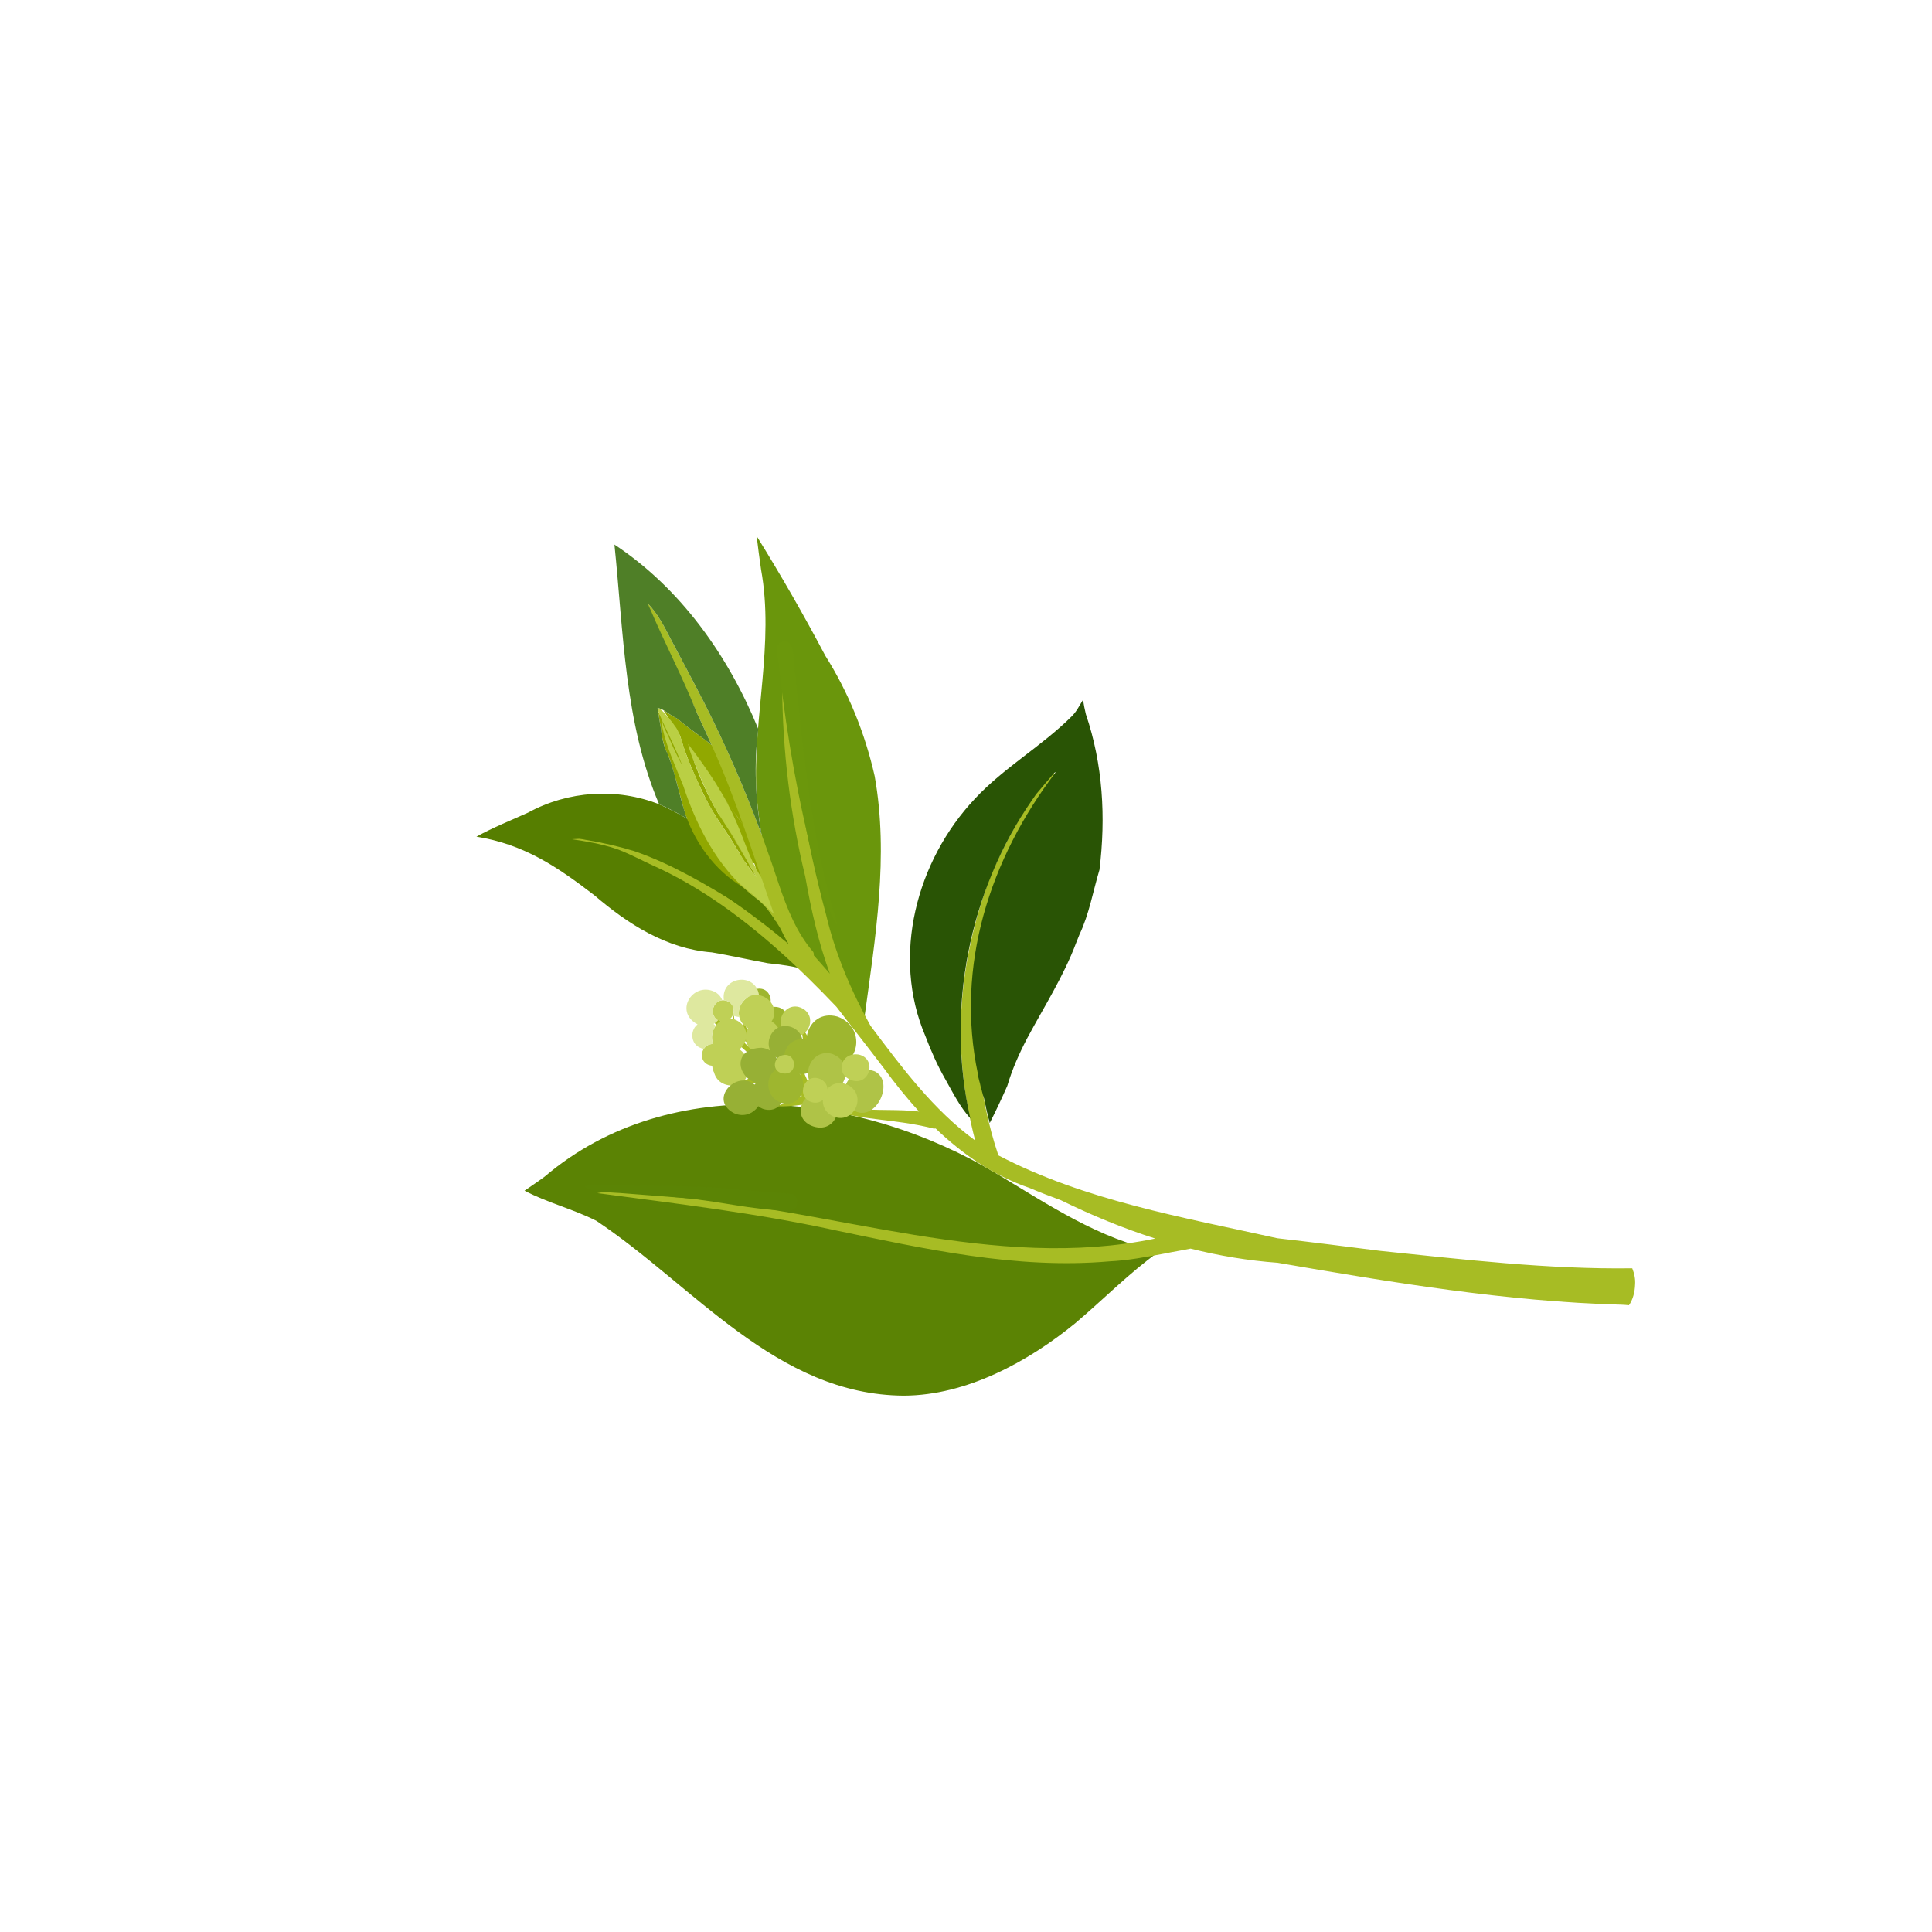 <svg xmlns="http://www.w3.org/2000/svg" xmlns:xlink="http://www.w3.org/1999/xlink" width="1080" zoomAndPan="magnify" viewBox="0 0 810 810" height="1080" preserveAspectRatio="xMidYMid meet" version="1.0"><defs><clipPath id="14ed8df59b"><path d="M 199.742 332 L 338 332 L 338 407 L 199.742 407 Z M 199.742 332 " clip-rule="nonzero"/></clipPath><clipPath id="91252c2e14"><path d="M 316 224.574 L 370 224.574 L 370 427 L 316 427 Z M 316 224.574 " clip-rule="nonzero"/></clipPath><clipPath id="c569ec4b5e"><path d="M 219 462 L 487 462 L 487 585.324 L 219 585.324 Z M 219 462 " clip-rule="nonzero"/></clipPath><clipPath id="e13f50bfdd"><path d="M 237 251 L 685.742 251 L 685.742 548 L 237 548 Z M 237 251 " clip-rule="nonzero"/></clipPath></defs><g clip-path="url(#14ed8df59b)"><path fill="#567e00" d="M 337.867 406.684 L 337.867 406.688 C 332.719 405 327.27 404.449 321.91 403.828 C 314.086 402.414 306.316 400.613 298.465 399.289 C 279.395 397.805 263.289 387.445 249.125 375.297 C 233.398 363.262 219.809 354.035 199.742 350.777 C 206.742 346.918 214.16 343.949 221.449 340.672 C 238.176 331.539 258.594 330.184 276.344 337.199 L 276.344 337.203 C 288.449 342.602 299.797 350.164 309.211 359.512 C 315.438 366.289 321.887 372.988 326.977 380.695 C 327.223 381.418 327.473 382.148 327.727 382.871 C 327.723 382.871 327.723 382.871 327.727 382.871 C 329.668 388.508 331.891 394.027 334.676 399.301 C 335.855 401.711 336.977 404.156 337.867 406.684 " fill-opacity="1" fill-rule="nonzero"/></g><g clip-path="url(#91252c2e14)"><path fill="#6a960c" d="M 366.703 325.352 C 372.719 358.887 367 392.977 362.469 426.312 C 362.402 426.359 362.336 426.402 362.27 426.441 C 360.426 423.992 358.582 421.539 356.492 419.297 C 354.336 416.746 351.422 414.938 349.035 412.715 C 348.988 412.75 348.941 412.777 348.898 412.809 C 345.477 410.348 341.898 408.004 337.867 406.688 L 337.867 406.684 C 337.594 405.918 337.305 405.16 337 404.41 C 336.293 402.676 335.496 400.98 334.676 399.297 C 331.891 394.027 329.668 388.508 327.727 382.871 C 321.961 366.434 318.398 349.227 317.109 331.859 C 315.617 300.781 324.723 269.75 319.066 238.711 C 318.402 234.062 317.785 229.426 317.234 224.758 C 327.406 241.121 336.996 257.832 345.996 274.875 C 355.762 290.348 362.676 307.516 366.703 325.352 " fill-opacity="1" fill-rule="nonzero"/></g><g clip-path="url(#c569ec4b5e)"><path fill="#5b8304" d="M 378.957 585.133 C 325.621 584.848 290.898 539.055 249.988 511.809 C 240.27 506.887 229.57 504.301 219.918 499.195 C 222.746 497.25 225.609 495.34 228.367 493.289 C 281.344 448.211 361.703 458.168 417.945 492.129 C 439.539 505.086 461.047 519.629 486.027 524.645 C 473.465 533.652 462.652 544.742 450.887 554.703 C 430.957 570.996 405.215 585.016 378.957 585.133 " fill-opacity="1" fill-rule="nonzero"/></g><path fill="#91a800" d="M 310.891 363.719 C 305.828 359.926 301.793 355.258 298.23 350.121 C 293.887 343.926 291.805 336.645 289.621 329.473 C 290.625 331.027 291.652 332.562 292.652 334.113 C 297.543 342.02 301.266 350.676 307.07 357.996 C 306.879 357.609 306.688 357.227 306.504 356.84 C 301.109 346.398 295.887 335.945 289.543 326.016 C 285.953 319.762 283.555 312.648 280.223 306.215 C 278.926 303.582 277.52 300.961 275.922 298.352 C 276.031 299.082 276.148 299.809 276.266 300.543 C 276.281 300.633 276.297 300.727 276.312 300.82 C 276.359 301.121 276.41 301.426 276.461 301.73 C 276.488 301.898 276.52 302.07 276.547 302.238 C 276.594 302.488 276.633 302.738 276.68 302.988 C 276.754 303.422 276.832 303.852 276.91 304.281 C 276.914 304.281 276.914 304.289 276.914 304.293 C 276.914 304.293 276.914 304.293 276.914 304.297 C 276.914 304.301 276.918 304.309 276.918 304.312 C 276.957 304.508 276.996 304.699 277.031 304.891 C 277.082 306.168 277.289 307.441 277.555 308.691 C 277.586 309.25 279.004 315.199 280.02 316.16 C 282.723 323.691 284.559 331.465 286.656 339.176 C 290.633 352.477 299.418 364.871 311.484 371.93 C 314.121 374.074 318.086 372.812 317.676 369.113 C 316.934 366.129 312.961 365.691 310.891 363.719 " fill-opacity="1" fill-rule="nonzero"/><path fill="#91a800" d="M 305.828 348.395 C 308.32 352.375 310.715 356.414 313 360.523 C 310.645 356.461 308.281 352.398 305.828 348.395 Z M 311.824 360.523 C 311.941 360.703 312.055 360.879 312.172 361.055 C 312.055 360.879 311.941 360.703 311.824 360.523 Z M 310.484 358.414 C 310.578 358.566 310.676 358.719 310.77 358.867 C 310.676 358.719 310.578 358.566 310.484 358.414 Z M 311.242 359.621 C 311.336 359.762 311.422 359.906 311.512 360.043 C 311.492 360.012 311.473 359.977 311.449 359.941 C 311.379 359.836 311.312 359.727 311.242 359.621 Z M 290.566 318.137 C 292.137 321.723 294.227 325.066 296.602 328.23 C 296.625 328.262 296.645 328.293 296.664 328.324 C 298.273 332.918 299.777 337.559 301.77 342.004 C 301.527 341.633 301.285 341.266 301.039 340.898 C 296.812 333.695 293.387 326.004 290.566 318.137 Z M 293.184 318.23 C 293.051 318.047 292.918 317.867 292.785 317.684 C 291.371 315.738 289.934 313.812 288.465 311.91 C 290.078 313.988 291.652 316.094 293.184 318.23 Z M 305.383 337.297 C 305.379 337.293 305.375 337.285 305.371 337.281 C 304.574 335.844 303.754 334.426 302.918 333.016 C 303.812 334.504 304.688 336.004 305.547 337.52 C 305.492 337.445 305.438 337.371 305.383 337.297 Z M 311.926 346.414 C 311.867 346.332 311.809 346.246 311.754 346.16 C 311.754 346.164 311.754 346.168 311.754 346.172 C 311.324 345.547 310.887 344.93 310.445 344.309 C 309.023 342.266 307.566 340.246 306.086 338.242 C 308.176 340.996 310.188 343.812 312.109 346.68 C 312.047 346.594 311.988 346.508 311.926 346.414 Z M 282.105 303.258 C 282.453 303.715 282.785 304.18 283.09 304.668 C 282.77 304.188 282.445 303.719 282.105 303.258 Z M 326.621 371.383 C 318.473 351.547 314.699 328.648 299.062 312.883 C 294.605 309.266 289.789 306.133 285.375 302.465 C 285.375 302.461 285.375 302.461 285.375 302.461 C 284.883 302.059 284.387 301.66 283.891 301.266 C 283.891 301.266 283.891 301.266 283.887 301.266 C 281.867 300.254 280.035 298.973 278.129 297.762 C 278.785 298.723 279.379 299.684 280.016 300.652 C 280.016 300.652 280.016 300.648 280.016 300.648 C 280.219 300.906 280.43 301.164 280.637 301.422 C 280.492 301.25 280.344 301.086 280.191 300.918 C 281.855 303.445 283.539 305.961 285.059 308.574 C 284.875 308.035 284.68 307.492 284.484 306.953 C 285.684 309.594 286.223 312.613 287.332 315.281 C 289.805 322.168 292.867 328.871 296.164 335.398 C 299.051 341.312 303.09 346.531 306.594 352.082 C 307.746 353.922 308.867 355.789 310.008 357.641 C 309.961 357.566 309.914 357.496 309.875 357.418 C 310.645 358.926 311.758 361.113 312.82 362.027 C 312.746 361.918 312.68 361.816 312.605 361.711 C 314.012 363.797 315.504 365.82 317.195 367.699 C 316.176 365.98 315.172 364.258 314.168 362.535 C 314.934 362.594 315.652 362.312 316.211 361.836 C 316.211 361.836 316.211 361.836 316.215 361.836 C 317.105 364.34 317.176 367.773 319.25 369.562 C 319.254 369.562 319.254 369.562 319.254 369.562 C 319.789 371.078 320.375 372.582 321.039 374.051 C 322.242 376.457 325.406 376.277 326.582 374.133 C 326.195 373.281 325.812 372.426 325.434 371.57 C 324.902 370.203 324.336 368.852 323.754 367.512 C 323.754 367.512 323.754 367.508 323.754 367.504 C 323.578 367.102 323.398 366.695 323.223 366.293 C 324.422 368.867 325.543 371.48 326.582 374.133 C 326.98 373.387 327.066 372.43 326.621 371.383 " fill-opacity="1" fill-rule="nonzero"/><path fill="#bacf44" d="M 280.719 309.883 C 279.762 307.34 277.988 304.953 277.684 302.234 L 277.684 302.238 C 280.57 308.527 283.703 314.754 286.168 321.234 C 284.223 317.516 282.352 313.754 280.719 309.883 Z M 325.367 386.332 C 324.809 382.535 324.32 378.719 324.074 374.898 C 323.918 374.734 323.762 374.57 323.598 374.406 C 323.555 373.758 323.312 373.121 322.816 372.598 C 321.41 370.605 319.996 368.617 318.445 366.746 C 318.438 366.711 318.438 366.68 318.43 366.648 C 314.328 360.094 312.133 352.566 309.082 345.48 C 303.984 333.281 296.469 322.359 288.465 311.91 C 289.062 314.48 289.938 316.922 290.973 319.281 C 292.027 322.039 293.145 324.777 294.32 327.488 C 295.352 329.918 296.434 332.324 297.605 334.684 C 297.66 334.789 297.711 334.895 297.758 335.004 C 297.762 335.004 297.766 335 297.766 335 C 298.781 337.004 299.855 338.98 301.039 340.898 C 301.273 341.281 301.512 341.66 301.75 342.043 C 302.609 343.422 303.488 344.789 304.379 346.152 C 304.391 346.164 304.398 346.18 304.402 346.191 C 304.531 346.387 304.656 346.578 304.785 346.777 C 305.797 348.34 306.809 349.902 307.785 351.488 C 309.488 354.32 311.094 357.203 312.723 360.078 C 313.09 360.73 313.457 361.383 313.824 362.031 C 313.859 362.086 313.891 362.141 313.918 362.195 C 314.125 362.555 314.328 362.91 314.535 363.266 C 314.609 363.402 314.691 363.535 314.77 363.672 C 314.949 363.984 315.129 364.293 315.312 364.605 C 315.398 364.75 315.488 364.898 315.574 365.047 C 315.738 365.32 315.898 365.59 316.062 365.863 C 316.059 365.855 316.055 365.848 316.047 365.844 C 316.086 365.898 316.121 365.957 316.16 366.012 C 316.23 366.137 316.301 366.258 316.375 366.375 C 316.645 366.816 316.918 367.258 317.195 367.695 C 317.184 367.684 317.172 367.668 317.16 367.656 C 316.848 367.312 316.547 366.957 316.246 366.602 C 316.219 366.566 316.191 366.535 316.168 366.504 C 315.879 366.156 315.594 365.805 315.316 365.453 C 315.297 365.43 315.277 365.402 315.258 365.379 C 314.965 365.004 314.676 364.625 314.391 364.242 C 313.812 363.465 313.254 362.672 312.711 361.867 C 312.676 361.809 312.637 361.754 312.598 361.695 C 312.402 361.402 312.207 361.105 312.016 360.816 C 311.949 360.715 311.887 360.617 311.824 360.523 C 311.746 360.402 311.664 360.277 311.586 360.156 C 311.535 360.078 311.488 360 311.438 359.918 C 310.633 358.668 309.855 357.395 309.078 356.121 C 308.875 355.789 308.672 355.457 308.469 355.125 C 308.457 355.105 308.449 355.09 308.438 355.074 C 308.25 354.762 308.059 354.453 307.871 354.145 C 307.844 354.094 307.812 354.047 307.781 354 C 307.609 353.719 307.441 353.441 307.27 353.168 C 307.223 353.094 307.18 353.023 307.137 352.949 C 306.977 352.699 306.82 352.445 306.668 352.195 C 306.641 352.156 306.617 352.117 306.594 352.082 C 306.574 352.055 306.555 352.027 306.539 351.996 C 306.504 351.941 306.469 351.883 306.434 351.832 C 306.406 351.785 306.383 351.742 306.355 351.699 C 306.262 351.555 306.16 351.406 306.066 351.254 C 305.402 350.207 304.723 349.168 304.016 348.148 C 302.828 346.387 301.629 344.629 300.473 342.844 C 298.641 339.891 296.934 336.859 295.348 333.77 C 295.23 333.531 295.113 333.289 294.992 333.051 C 294.961 332.984 294.926 332.918 294.898 332.855 C 294.812 332.688 294.734 332.523 294.652 332.355 C 294.469 331.973 294.277 331.586 294.094 331.199 C 292.758 328.184 291.43 325.164 290.051 322.184 C 289.898 321.852 289.75 321.52 289.605 321.188 C 289.027 319.77 288.469 318.352 287.934 316.922 C 287.879 316.777 287.824 316.633 287.773 316.488 C 287.734 316.387 287.695 316.285 287.66 316.184 C 287.562 315.918 287.465 315.652 287.371 315.387 C 287.227 314.98 287.086 314.566 286.945 314.156 C 286.949 314.16 286.949 314.164 286.953 314.168 C 286.496 312.738 286.105 311.488 285.715 310.348 C 285.082 308.273 284.367 306.246 283.086 304.539 C 283.082 304.559 283.082 304.582 283.082 304.602 C 282.297 303.367 281.32 302.098 280.016 300.648 C 280.012 300.688 280.012 300.723 280.012 300.766 C 278.875 299.203 277.664 297.848 276.355 296.957 C 276.355 296.957 276.348 296.953 276.344 296.953 C 276.344 296.953 276.344 296.953 276.348 296.953 C 276.344 296.953 276.34 296.949 276.336 296.949 C 276.336 296.949 276.34 296.949 276.34 296.953 C 276.176 296.887 276.008 296.848 275.836 296.789 C 275.789 296.77 275.734 296.75 275.68 296.758 C 275.906 298.699 276.969 300.422 277.68 302.219 C 277.328 302.133 277.586 304.516 277.781 305.234 C 279.574 313.66 283.312 321.516 286.477 329.488 C 291.559 344.863 298.941 359.684 310.621 371.137 C 310.621 371.137 310.621 371.137 310.625 371.137 C 310.906 371.402 311.195 371.668 311.484 371.93 C 313.547 373.77 315.641 375.574 317.855 377.23 C 317.855 377.23 317.859 377.23 317.859 377.23 C 318.559 377.789 319.203 378.41 319.848 379.031 C 320.055 379.242 320.262 379.449 320.461 379.664 C 320.504 379.707 320.547 379.754 320.586 379.797 C 320.77 379.992 320.945 380.191 321.117 380.395 C 321.172 380.453 321.227 380.516 321.277 380.578 C 321.508 380.852 321.73 381.125 321.953 381.406 C 321.957 381.414 321.961 381.422 321.969 381.426 C 322.078 381.566 322.184 381.707 322.289 381.848 C 322.867 382.699 323.469 383.539 324.098 384.359 C 324.098 384.363 324.102 384.367 324.102 384.367 C 324.25 384.582 324.391 384.805 324.531 385.02 C 324.59 385.109 324.652 385.199 324.711 385.289 C 324.711 385.289 324.711 385.293 324.711 385.293 C 324.715 385.293 324.715 385.297 324.715 385.297 C 324.719 385.301 324.719 385.305 324.723 385.309 C 324.754 385.359 324.789 385.414 324.824 385.469 C 324.824 385.469 324.824 385.469 324.824 385.473 C 325.004 385.758 325.188 386.043 325.367 386.332 " fill-opacity="1" fill-rule="nonzero"/><g clip-path="url(#e13f50bfdd)"><path fill="#a7bc24" d="M 684.32 531.742 C 649 532.23 613.855 528.074 578.719 524.438 C 564.336 522.621 549.953 520.773 535.543 519.141 C 495.801 510.324 454.879 503.336 418.574 484.398 C 401.281 432.863 409.332 373.441 442.359 329.852 C 443.633 328.336 444.93 326.695 444.961 324.617 C 445.242 323.375 444.691 323.496 443.727 323.508 C 434.832 326.023 416.98 361.398 413.773 371.363 C 401.07 407.75 399.359 441.777 408.844 478.152 C 391.324 465.316 378.113 447.582 364.961 430.043 C 356.863 415.477 350.234 399.949 346.379 383.656 C 338.074 352.758 332.727 321.559 329.633 289.758 C 327.902 280.496 327.66 274.418 327.934 288.391 C 328.145 315.102 331.32 341.574 337.613 367.531 C 340.07 381.371 343.105 395.055 347.934 408.238 C 345.711 405.652 343.469 403.098 341.195 400.57 C 341.234 400.07 341.164 399.566 340.945 399.102 C 333.91 390.965 330.023 380.938 326.578 370.875 C 322.477 358.266 317.945 345.797 312.957 333.52 C 307.113 319.145 300.645 305.031 293.5 291.258 C 289.477 283.531 285.398 275.84 281.32 268.141 C 278.238 262.188 275.18 256.082 270.098 251.547 C 272.527 262.707 286.262 284.395 291.766 298.012 C 294.02 302.738 296.199 307.508 298.301 312.309 C 308.684 335.152 315.977 359.176 324.34 382.781 C 324.398 382.934 324.457 383.098 324.527 383.273 C 319.613 378.562 314.52 374.027 309.203 369.727 C 312.832 373.688 317.574 376.441 321.152 380.434 C 321.141 380.418 321.133 380.406 321.121 380.395 C 321.145 380.422 321.168 380.445 321.191 380.477 C 321.191 380.477 321.191 380.473 321.191 380.473 C 321.191 380.477 321.195 380.477 321.199 380.48 L 321.195 380.48 C 321.199 380.48 321.199 380.484 321.203 380.484 C 321.199 380.484 321.199 380.484 321.199 380.484 C 322.484 382.012 323.648 383.637 324.727 385.316 C 324.723 385.309 324.715 385.297 324.711 385.289 C 325.48 386.539 326.262 387.785 327.051 389.027 C 328.094 391.207 329.328 393.605 330.633 395.812 C 318.238 385.316 304.938 375.848 291.191 367.285 C 274.469 358.961 256.426 349.391 237.16 352.164 C 282.91 358.453 319.793 389.637 350.664 422.086 C 357.258 430.664 363.973 439.152 370.488 447.746 C 375.109 454.074 380.039 460.238 385.348 466.02 C 376.703 464.953 368.035 465.754 359.508 464.828 C 359.488 464.812 359.477 464.793 359.461 464.777 C 357.406 462.727 355.594 460.375 353.898 458.059 C 352.613 460.168 353.484 462.27 354.844 464.121 C 353.609 463.875 352.379 463.578 351.148 463.223 C 352.812 458.211 350.121 446.086 349.457 443.383 C 347.852 448.129 347.258 453.188 346.793 458.164 C 346.691 459.094 346.375 460.273 346.219 461.41 C 346.203 461.402 346.188 461.395 346.176 461.391 C 345.379 460.008 344.852 458.457 344.203 457.004 C 343.664 455.637 343.246 454.234 342.871 452.816 C 343.84 452.48 344.598 451.527 344.184 450.277 C 341.633 443.43 340.523 435.488 335.387 429.992 C 336.57 432.789 336.52 436.078 337.035 439.078 C 337.75 443.309 338.965 447.445 340.219 451.543 C 340.336 451.926 340.527 452.223 340.762 452.441 C 340.672 453.605 341.746 455.375 341.914 456.309 C 342.426 457.766 343.137 459.191 344.109 460.398 C 343.125 459.906 342.152 459.402 341.191 458.875 C 340.852 458.262 340.328 457.703 340.16 457.008 C 338.801 453.113 336.695 449.512 335.445 445.586 C 334.758 445.367 335.328 451.539 336.641 456.238 C 333.266 454.164 329.992 451.902 326.809 449.504 C 329.418 448.801 326.152 442.934 326.688 440.996 C 325.383 443.094 325.438 445.941 325.359 448.371 C 325.359 448.379 325.359 448.391 325.359 448.398 C 324.16 447.473 322.973 446.527 321.789 445.566 C 322.184 444.84 321.793 443.676 320.719 443.746 C 320.375 443.766 320.031 443.793 319.684 443.828 C 316.012 440.758 312.434 437.562 308.91 434.344 C 309.059 434.176 309.137 433.949 309.082 433.664 C 308.719 430.867 307.684 428.109 307.734 425.285 C 306.945 427.664 307.047 430.336 307.297 432.867 C 306.832 432.438 306.367 432.008 305.902 431.582 C 305.586 431.254 305.227 430.926 304.848 430.609 C 302.973 428.879 301.109 427.148 299.246 425.441 C 299.547 426.168 299.891 426.867 300.273 427.543 C 299.219 426.957 298.223 426.461 297.422 426.102 C 294.801 424.746 298.746 427.715 299.309 428.562 C 301.18 430.562 302.848 432.742 304.77 434.703 C 305.223 435.168 305.879 435.191 306.41 434.941 C 308.52 436.934 310.758 438.809 312.793 440.75 C 314.066 441.949 315.348 443.145 316.641 444.324 C 312.734 445.16 308.93 446.578 304.926 446.77 C 305.746 446.977 307.109 447.039 308.129 447.043 C 311.688 446.961 315.223 446.484 318.773 446.242 C 321.484 448.617 324.297 450.867 327.359 452.809 C 328.918 454.168 330.449 455.398 331.949 456.523 C 328.109 459.125 323.949 461.543 319.465 462.691 C 324.57 462.84 329.961 461.344 334.309 458.637 C 334.422 458.57 334.516 458.492 334.602 458.414 C 335.137 458.777 335.672 459.129 336.203 459.465 C 332.48 460.383 327.426 463.301 325.867 463.797 C 329.301 463.969 332.742 463.68 336.133 463.168 C 337.465 463.023 339.59 463.039 340.207 461.801 C 342.531 463.039 344.816 464.047 347.086 464.887 C 347.438 465.137 347.898 465.312 348.504 465.391 C 348.508 465.391 348.512 465.391 348.512 465.391 C 361.527 469.812 374.164 468.93 390.738 472.977 C 391.301 473.176 391.82 473.203 392.281 473.117 C 403.586 483.957 416.527 492.883 431.676 498.066 C 435.988 499.891 440.348 501.586 444.738 503.18 C 457.578 509.465 470.781 514.934 484.34 519.266 C 417.121 533.23 349.535 507.02 282.242 501.84 C 271.73 499.898 261.059 498.102 250.414 500.219 C 283.48 504.613 316.789 508.555 349.422 515.645 C 387.543 523.551 425.926 532.238 465.125 528.832 C 472.863 528.465 480.484 527.008 488.086 525.59 C 491.73 524.824 495.473 524.254 499.152 523.484 C 511.066 526.469 523.242 528.523 535.668 529.426 C 583.32 537.605 631.285 545.691 679.715 547 C 680.746 547.016 681.832 547.125 682.93 547.234 C 684.555 544.969 685.414 541.727 685.512 538.59 C 685.695 536.246 685.195 533.914 684.32 531.742 " fill-opacity="1" fill-rule="nonzero"/></g><path fill="#a7bc24" d="M 313.328 436.77 C 315.855 436.023 312.207 429.785 311.824 428.066 C 311.535 430.484 311.758 433.324 312.012 435.859 C 312.09 436.473 312.742 436.879 313.328 436.77 " fill-opacity="1" fill-rule="nonzero"/><path fill="#a7bc24" d="M 318.996 453.508 C 320.57 453.027 323.656 452.992 323.055 450.598 C 321.938 448.043 318.918 450.438 317.113 450.887 C 314.695 451.715 312.289 453.344 309.668 453.18 C 310.094 453.961 312.117 454.121 313.195 454.238 C 315.16 454.379 317.102 453.996 318.996 453.508 " fill-opacity="1" fill-rule="nonzero"/><path fill="#295405" d="M 460.953 364.695 C 463.66 342.707 462.406 320.441 455.246 299.406 C 454.77 297.422 454.359 295.422 454.059 293.406 C 452.336 296.188 451.352 298.285 449.348 300.297 C 436.77 312.844 420.879 321.824 408.715 334.891 C 384.242 360.871 373.641 400.809 387.965 434.367 C 390.328 440.566 392.988 446.66 396.301 452.414 C 399.492 458.094 402.418 464.008 406.816 468.875 C 396.449 423.457 406.207 373.594 432.758 335.336 C 433.238 334.715 433.758 333.938 434.316 333.074 C 436.883 330 439.5 326.973 442.102 323.949 C 442.277 323.867 442.457 323.789 442.641 323.73 C 414.957 359.977 400.43 405.031 410 450.309 C 410.094 452.023 410.859 453.781 411.113 455.453 C 411.664 457.062 411.922 458.875 412.551 460.48 C 413.23 463.957 414.027 467.41 414.945 470.84 C 417.551 465.711 420 460.508 422.316 455.242 C 424.336 448.352 427.266 441.77 430.59 435.41 C 437.688 422.121 445.906 409.367 451.211 395.203 C 451.195 395.238 451.184 395.273 451.172 395.305 C 451.633 394.145 452.102 392.988 452.562 391.832 C 456.66 383.203 458.223 373.777 460.953 364.695 " fill-opacity="1" fill-rule="nonzero"/><path fill="#5b8405" d="M 330.672 507.547 C 315.41 507.402 300.531 503.32 285.379 502.148 C 285.434 502.156 285.492 502.16 285.551 502.164 C 277.539 501.523 269.527 500.895 261.512 500.301 C 258.223 499.953 246.195 499.93 245.113 497.246 C 247.883 496.23 250.727 496.789 253.562 496.953 C 272.719 497.219 291.977 496.762 311.059 498.875 C 317.648 499.363 324.238 499.988 330.836 500.375 C 335.504 500.59 335.418 507.551 330.672 507.547 " fill-opacity="1" fill-rule="nonzero"/><path fill="#6b970c" d="M 351.277 388.207 C 344.504 377.582 342.129 364.551 339.133 352.445 C 332.754 326.129 328.656 299.367 325.781 272.473 C 325.27 269.781 328.68 267.727 330.816 269.461 C 332.926 271.25 332.699 277.09 333.082 279.82 C 336.957 316.266 340.301 353.043 351.277 388.207 " fill-opacity="1" fill-rule="nonzero"/><path fill="#567e00" d="M 294.434 375.371 C 283.133 368.324 271.734 361.211 259.332 356.23 C 251.117 353.266 242.406 352.309 233.84 350.941 C 233.586 350.941 233.324 351.062 233.172 351.266 C 232.305 353.156 236.629 353.441 237.84 354.023 C 250.758 356.648 262.301 362.883 273.094 370.254 C 277.059 373.008 280.914 375.918 284.887 378.664 C 287.168 380.164 289.176 382.445 291.918 383.039 C 296.289 383.629 298.281 377.461 294.434 375.371 " fill-opacity="1" fill-rule="nonzero"/><path fill="#567e00" d="M 312.039 377.539 C 311.598 376.41 310.219 376.07 309.352 375.312 C 300.039 369.582 290.547 364.184 280.613 359.52 C 269.152 354.754 257.164 351.66 244.852 350.121 C 243.188 349.75 241.406 349.676 239.773 350.227 C 241.551 351.055 243.383 351.797 245.348 352.086 C 252.305 353.199 259.148 354.762 265.887 356.828 C 281.52 362.199 295.785 370.695 309.801 379.312 C 310.934 380.035 312.457 378.797 312.039 377.539 " fill-opacity="1" fill-rule="nonzero"/><path fill="#4f7f27" d="M 278.051 297.676 C 278.051 297.676 278.051 297.676 278.055 297.676 C 280.039 298.828 281.797 300.293 283.887 301.266 C 283.891 301.266 283.891 301.266 283.891 301.266 C 284.387 301.66 284.883 302.059 285.375 302.461 C 285.375 302.461 285.375 302.461 285.375 302.465 C 289.523 305.961 294.109 308.863 298.301 312.309 C 296.34 307.836 294.312 303.387 292.219 298.973 C 286.352 284.211 278.906 270.125 272.684 255.516 C 272.402 255.027 272.008 254.07 271.523 252.914 C 275.777 257.27 278.539 262.77 281.32 268.141 C 285.949 276.895 290.613 285.625 295.133 294.438 C 304.27 312.375 312.281 330.887 319.254 349.77 C 316.715 335.191 315.992 320.363 317.93 305.676 C 305.395 274.996 285.473 246.746 257.605 228.305 C 261.406 264.781 261.773 302.988 276.344 337.203 C 277.098 337.52 277.844 337.848 278.59 338.188 C 281.824 339.676 284.965 341.379 288.008 343.23 C 284.875 334.352 283.426 324.98 279.984 316.195 C 277.996 312.621 277.438 308.32 276.918 304.312 C 276.918 304.309 276.914 304.305 276.914 304.297 C 276.914 304.297 276.914 304.297 276.914 304.293 C 276.914 304.289 276.914 304.285 276.914 304.281 C 276.91 304.281 276.91 304.281 276.91 304.281 C 276.543 302.312 276.223 300.332 275.922 298.352 C 275.988 298.418 276.059 298.488 276.125 298.57 C 275.84 298 275.762 297.383 275.676 296.758 C 275.949 296.797 276.219 296.918 276.484 297 C 276.527 297.012 276.57 297.027 276.609 297.043 C 276.609 297.043 276.605 297.043 276.605 297.039 C 277.094 297.242 277.574 297.453 278.051 297.676 " fill-opacity="1" fill-rule="nonzero"/><path fill="#9eb62f" d="M 317.891 431.68 C 313.957 423.105 328.973 417.504 330.508 427.332 C 331.059 433.816 321.051 438.363 317.891 431.68 " fill-opacity="1" fill-rule="nonzero"/><path fill="#9eb62f" d="M 317.848 424.785 C 312.512 424.555 311.508 416.281 316.633 414.734 C 324.383 412.617 325.699 424.727 317.848 424.785 " fill-opacity="1" fill-rule="nonzero"/><path fill="#bfd056" d="M 303.719 441.379 C 294.117 439.121 299 424.289 308.109 427.473 C 316.773 430.898 312.633 443.062 303.719 441.379 " fill-opacity="1" fill-rule="nonzero"/><path fill="#bfd056" d="M 301.781 427.992 C 296.324 425.98 299.164 417.793 304.699 419.625 C 310.152 421.637 307.316 429.824 301.781 427.992 " fill-opacity="1" fill-rule="nonzero"/><path fill="#bfd056" d="M 312.934 430.637 C 305.07 424.891 313.176 413.168 321.332 418.484 C 329.461 424.262 321.016 435.906 312.934 430.637 " fill-opacity="1" fill-rule="nonzero"/><path fill="#bfd056" d="M 303.199 453.137 C 295.008 449.43 298.531 437.344 307.438 438.926 C 317.801 441.129 313.238 458.93 303.199 453.137 " fill-opacity="1" fill-rule="nonzero"/><path fill="#bfd056" d="M 297.258 446.543 C 291.684 444.484 294.582 436.117 300.246 437.988 C 305.82 440.051 302.922 448.414 297.258 446.543 " fill-opacity="1" fill-rule="nonzero"/><path fill="#bfd056" d="M 307.367 455.133 C 296.426 455.316 296.57 440.43 307.254 441.219 C 315.922 440.566 315.75 455.453 307.367 455.133 " fill-opacity="1" fill-rule="nonzero"/><path fill="#bfd056" d="M 317.453 441.504 C 308.449 438.086 313.082 424.773 322.27 427.707 C 331.273 431.121 326.641 444.434 317.453 441.504 " fill-opacity="1" fill-rule="nonzero"/><path fill="#bfd056" d="M 331.422 434.105 C 322.785 430.613 329.109 418.188 337.012 423.121 C 342.906 427.199 338.18 436.445 331.422 434.105 " fill-opacity="1" fill-rule="nonzero"/><path fill="#97b035" d="M 318.188 454.152 C 312.934 453.746 308.277 447.184 311.586 442.426 C 313.277 440.047 316.555 439.32 319.32 439.281 C 329.109 440.289 328.016 454.637 318.188 454.152 " fill-opacity="1" fill-rule="nonzero"/><path fill="#97b035" d="M 327.031 444.098 C 318.211 440.75 322.746 427.707 331.75 430.578 C 340.57 433.926 336.035 446.969 327.031 444.098 " fill-opacity="1" fill-rule="nonzero"/><path fill="#97b035" d="M 320.125 464.996 C 313.352 462.582 313.395 452.387 321.465 452.691 C 331.812 452.152 330.09 467.781 320.125 464.996 " fill-opacity="1" fill-rule="nonzero"/><path fill="#97b035" d="M 307.398 466.523 C 296.707 460.453 309.883 447.504 317.227 455.551 C 322.512 462.27 314.559 470.258 307.398 466.523 " fill-opacity="1" fill-rule="nonzero"/><path fill="#9eb62f" d="M 329.438 462.762 C 318.922 461.395 319.988 445.887 330.93 447.48 C 339.566 449.109 338.293 463.098 329.438 462.762 " fill-opacity="1" fill-rule="nonzero"/><path fill="#9eb62f" d="M 334.473 450.176 C 324.945 447.762 328.273 434.285 337.668 435.766 C 346.621 438.199 343.828 451.906 334.473 450.176 " fill-opacity="1" fill-rule="nonzero"/><path fill="#9eb62f" d="M 351.098 426.207 C 337.859 422.512 332.766 441.77 345.371 446.188 C 359.824 450.582 364.426 430.965 351.098 426.207 " fill-opacity="1" fill-rule="nonzero"/><path fill="#afc347" d="M 343.008 457.258 C 334.656 452.645 339.625 439.098 349.039 441.895 C 359.688 446.102 353.57 461.391 343.008 457.258 " fill-opacity="1" fill-rule="nonzero"/><path fill="#afc347" d="M 359.23 466.152 C 347.984 461.195 356.207 445.148 366.754 449.164 C 375.016 453.316 367.816 469.312 359.23 466.152 " fill-opacity="1" fill-rule="nonzero"/><path fill="#afc347" d="M 340.992 472.262 C 331.789 469.133 335.613 457.59 344.297 457.805 C 355.602 459.289 351.828 475.785 340.992 472.262 " fill-opacity="1" fill-rule="nonzero"/><path fill="#dee89f" d="M 300.199 416.121 C 301.508 416.984 302.363 418.117 302.832 419.371 C 298.816 419.656 297.152 425.57 301.098 427.684 C 300.531 428.336 299.875 428.895 299.141 429.32 C 299.48 429.543 299.785 429.793 300.051 430.062 C 298.488 432.285 297.988 435.328 299.047 437.738 C 297.281 437.582 295.879 438.457 295.059 439.723 C 289.516 438.84 288.934 432.133 292.457 429.473 C 282.129 423.988 290.906 410.879 300.199 416.121 " fill-opacity="1" fill-rule="nonzero"/><path fill="#dee89f" d="M 318.234 417.234 C 313.129 416.336 308.73 421.547 309.93 426.387 C 309.008 426.305 307.977 426.082 307.203 425.652 C 308.586 422.906 306.59 419.504 303.492 419.375 C 302.004 409.375 316.789 407.312 318.234 417.234 " fill-opacity="1" fill-rule="nonzero"/><path fill="#bfd056" d="M 327.82 449.941 C 323.953 449.086 324.031 444.297 327.281 442.652 C 334.23 440.031 335.051 451.535 327.82 449.941 " fill-opacity="1" fill-rule="nonzero"/><path fill="#bfd056" d="M 340.566 462.164 C 333.309 460.203 337.09 449.406 343.996 452.418 C 349.555 455.086 346.559 463.551 340.566 462.164 " fill-opacity="1" fill-rule="nonzero"/><path fill="#bfd056" d="M 357.164 452.941 C 349.832 450.434 352.441 440.949 360.008 442.121 C 367.766 443.805 364.691 455.371 357.125 452.926 C 357.125 452.926 357.164 452.941 357.164 452.941 " fill-opacity="1" fill-rule="nonzero"/><path fill="#bfd056" d="M 349.137 467.984 C 340.555 463.645 346.59 450.926 355.371 454.809 C 363.953 459.148 357.914 471.867 349.137 467.984 " fill-opacity="1" fill-rule="nonzero"/></svg>